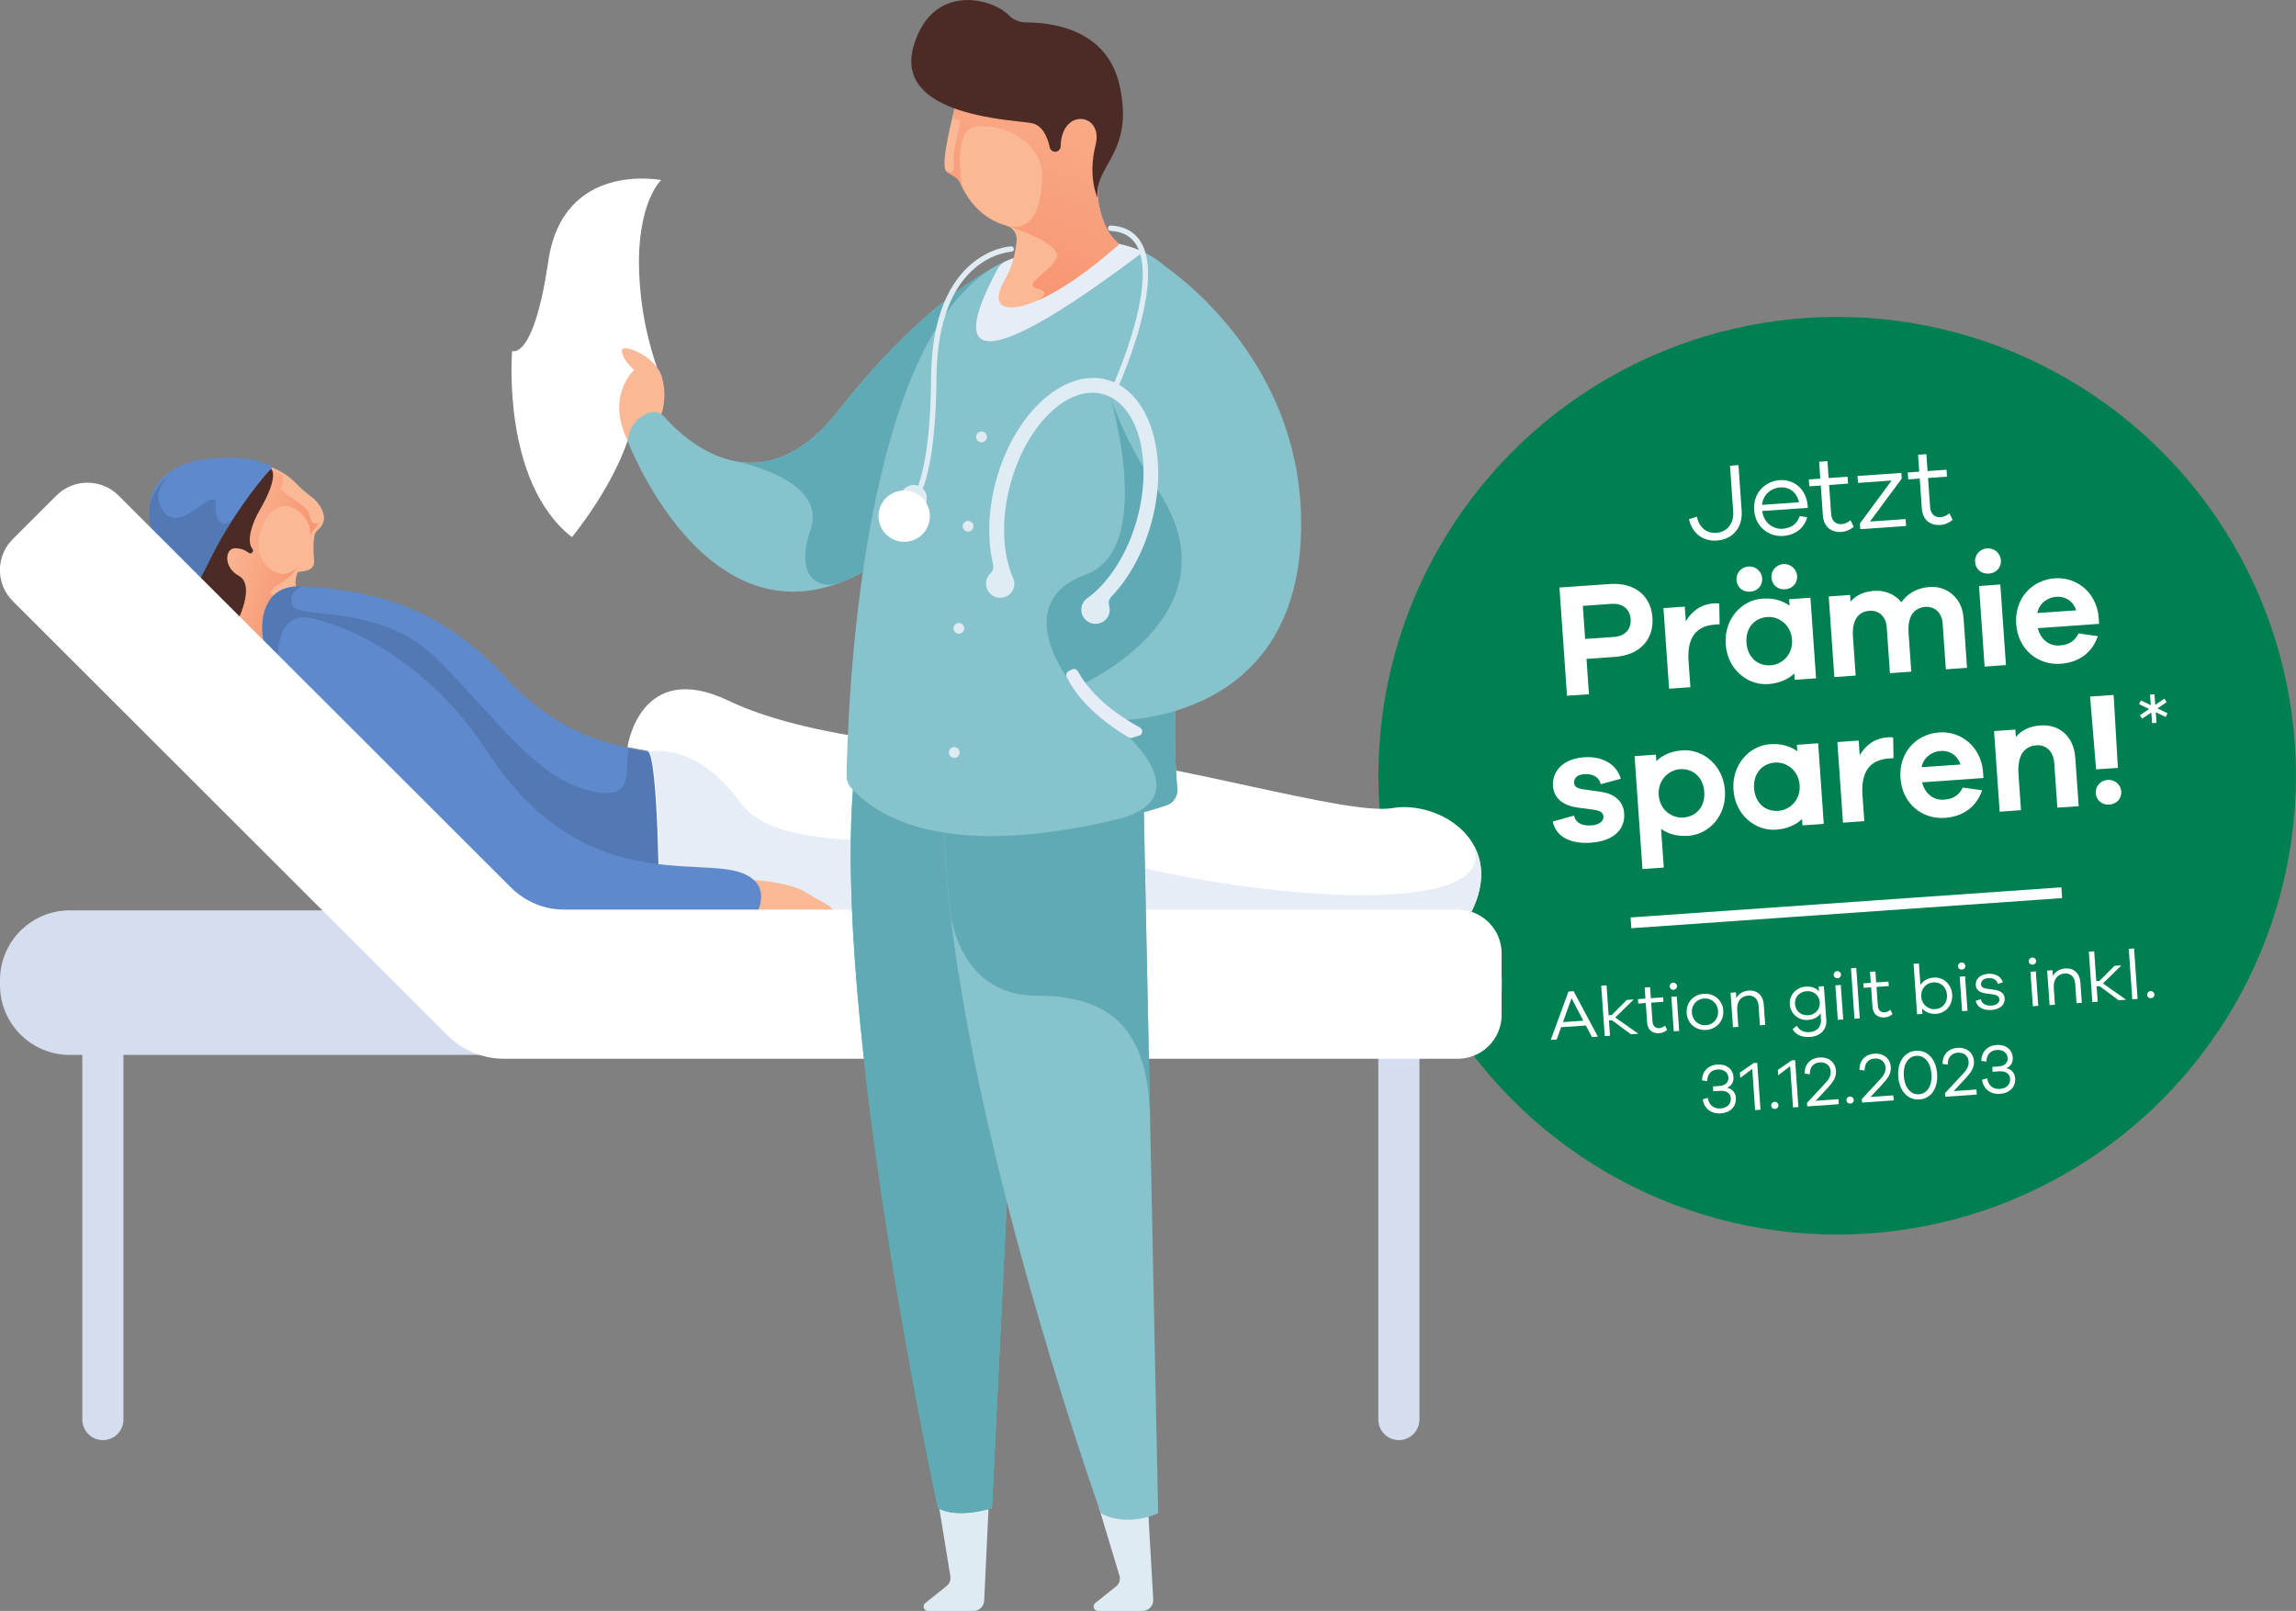 <?xml version="1.0" encoding="UTF-8"?>
<svg xmlns="http://www.w3.org/2000/svg" width="425.38" height="298.44" xmlns:xlink="http://www.w3.org/1999/xlink" viewBox="0 0 425.38 298.44">
  <rect x="0" y="0" width="425.38" height="298.44" fill="#808080" stroke="none"/>
  <defs>
    <style>
      .cls-1 {
        fill: #fab895;
      }

      .cls-2 {
        fill: #008050;
      }

      .cls-3 {
        fill: #e6edf6;
      }

      .cls-4 {
        fill: #fff;
      }

      .cls-5 {
        fill: #dfecf4;
      }

      .cls-6 {
        fill: #dfebf3;
      }

      .cls-7 {
        fill: #d5deee;
      }

      .cls-8 {
        fill: #40d3ba;
      }

      .cls-9 {
        fill: #5379b4;
      }

      .cls-10 {
        fill: #87c3cc;
      }

      .cls-11 {
        fill: #4c2b26;
      }

      .cls-12 {
        fill: #5e89cc;
      }

      .cls-13 {
        fill: #60aab5;
      }

      .cls-14 {
        stroke: #fff;
        stroke-miterlimit: 10;
        stroke-width: 2px;
      }

      .cls-14, .cls-15 {
        fill: none;
      }

      .cls-16 {
        fill: url(#Unbenannter_Verlauf_2);
      }

      .cls-17 {
        fill: url(#Unbenannter_Verlauf);
      }

      .cls-15 {
        stroke: #dfecf4;
        stroke-linecap: round;
      }
    </style>
    <linearGradient id="Unbenannter_Verlauf" data-name="Unbenannter Verlauf" x1="-778.86" y1="677.99" x2="-779.65" y2="678.36" gradientTransform="translate(15643.09 22720.76) scale(20.01 -33.35)" gradientUnits="userSpaceOnUse">
      <stop offset="0" stop-color="#f78e6b"/>
      <stop offset="1" stop-color="#fab895"/>
    </linearGradient>
    <linearGradient id="Unbenannter_Verlauf_2" data-name="Unbenannter Verlauf 2" x1="-845.68" y1="679.47" x2="-846.18" y2="681.18" gradientTransform="translate(-26965.23 27514.97) rotate(-180) scale(32.1 40.4)" gradientUnits="userSpaceOnUse">
      <stop offset="0" stop-color="#f78e6b"/>
      <stop offset="1" stop-color="#fab895"/>
    </linearGradient>
  </defs>
  <g id="badge">
    <g>
      <circle class="cls-2" cx="340.37" cy="143.71" r="85"/>
      <g>
        <path class="cls-4" d="m320.51,86.28l1.58-.11.59,8.5c.21,2.99-1.62,5.27-4.59,5.47-2.69.19-4.63-1.46-5.17-3.97l1.47-.44c.37,1.88,1.68,3.11,3.6,2.98,2.02-.14,3.27-1.77,3.12-3.93l-.59-8.5Z"/>
        <path class="cls-4" d="m334.92,94.08l-8.44.59c.29,2.21,2.06,3.4,3.76,3.29,1.4-.1,2.62-.72,3.21-2.35l1.38.22c-.63,2.11-2.28,3.31-4.49,3.46-2.61.18-5.13-1.67-5.35-4.8-.22-3.15,2.01-5.35,4.73-5.54,2.66-.19,4.87,1.65,5.17,4.57l.04.56Zm-8.46-.55l6.84-.48c-.42-1.92-1.84-2.88-3.5-2.76-1.6.11-3.18,1.29-3.34,3.24Z"/>
        <path class="cls-4" d="m343.43,97.6c-.76.61-1.42.88-2.22.94-1.96.14-3.33-.93-3.49-3.1l-.38-5.49-2.13.15-.09-1.28,2.13-.15-.22-3.13,1.54-.11.22,3.13,3.51-.25.09,1.28-3.51.25.38,5.39c.09,1.28.86,1.95,1.96,1.87.56-.04,1.16-.32,1.63-.72l.59,1.22Z"/>
        <path class="cls-4" d="m346.45,96.62l6.61-.46.09,1.28-8.5.59-.07-1.04,5.88-7.97-6.23.44-.09-1.28,8.12-.57.07,1.06-5.88,7.95Z"/>
        <path class="cls-4" d="m361.76,96.31c-.76.61-1.42.88-2.22.94-1.96.14-3.33-.93-3.49-3.1l-.38-5.49-2.13.15-.09-1.28,2.13-.15-.22-3.13,1.54-.11.22,3.13,3.51-.25.09,1.28-3.51.25.38,5.39c.09,1.28.86,1.95,1.96,1.87.56-.04,1.16-.32,1.63-.72l.59,1.22Z"/>
        <path class="cls-4" d="m306.15,114.41c.28,4.07-2.34,6.96-6.95,7.28l-5.27.37.46,6.55-4.07.28-1.4-20.05,9.34-.65c4.61-.32,7.61,2.2,7.89,6.21Zm-7.21,3.6c2.18-.15,3.3-1.46,3.17-3.32-.13-1.8-1.41-2.97-3.59-2.82l-5.27.37.43,6.13,5.27-.37Z"/>
        <path class="cls-4" d="m318.53,111.83l.06,3.82-.87.06c-3.65.26-5.17,2.62-4.88,6.78l.34,4.82-3.95.28-1.04-14.93,3.95-.28.19,2.72c1.08-1.82,2.73-3.14,5.15-3.31.39-.03.69-.05,1.05.05Z"/>
        <path class="cls-4" d="m331.47,111.01l3.95-.28,1.04,14.93-3.95.28-.08-1.17c-1.19,1.11-2.79,1.82-4.83,1.96-3.8.27-7.56-2.69-7.88-7.39-.33-4.7,2.98-8.18,6.78-8.44,2.04-.14,3.72.34,5.05,1.3l-.08-1.2Zm-9.75-3.56c-.09-1.23.83-2.4,2.2-2.5,1.38-.1,2.47.94,2.56,2.17.09,1.35-.85,2.4-2.23,2.5-1.38.1-2.43-.82-2.53-2.17Zm10.28,11.04c-.19-2.75-2.44-4.34-4.56-4.19-2.39.17-4.07,2.03-3.87,4.78s2.11,4.33,4.5,4.17c2.12-.15,4.13-2,3.94-4.76Zm-3.81-11.49c-.09-1.23.83-2.4,2.2-2.5,1.38-.1,2.47.94,2.56,2.17.09,1.35-.85,2.41-2.23,2.5-1.38.1-2.43-.82-2.53-2.17Z"/>
        <path class="cls-4" d="m363.78,114.38l.65,9.34-3.92.27-.6-8.53c-.14-2-1.51-3.14-3.16-3.03-2.1.15-3.37,1.68-3.15,4.82l.5,7.18-3.95.28-.6-8.53c-.14-2-1.51-3.14-3.16-3.03-2.09.15-3.31,1.67-3.09,4.82l.5,7.18-3.95.28-1.04-14.93,3.95-.28.09,1.23c.97-1.12,2.4-1.85,4.34-1.99,2-.14,3.89.6,5.08,2.11,1.12-1.61,2.88-2.67,5.27-2.83,3.11-.22,5.97,1.99,6.23,5.64Z"/>
        <path class="cls-4" d="m370.71,103.79c.09,1.32-.86,2.38-2.23,2.47-1.41.1-2.46-.82-2.56-2.14-.09-1.26.82-2.43,2.23-2.53,1.38-.1,2.47.94,2.56,2.2Zm-.11,4.49l1.04,14.93-3.95.28-1.04-14.93,3.95-.28Z"/>
        <path class="cls-4" d="m388.91,115.57l-11.37.8c.54,2.13,2.16,3.34,3.98,3.21,1.17-.08,2.62-.33,3.57-2.23l3.58.5c-1.1,3.2-3.66,4.89-6.92,5.12-4.22.29-7.88-2.67-8.21-7.37-.33-4.7,2.89-8.17,7.17-8.47,3.98-.28,7.64,2.56,8.1,7.1l.09,1.35Zm-11.45-2l7.21-.5c-.67-1.88-2.14-2.62-3.72-2.51-1.5.1-3.14,1.12-3.49,3.01Z"/>
        <path class="cls-4" d="m291.63,151.09c.32,1.51,1.67,1.93,3.22,1.82,1.47-.1,2.29-.82,2.23-1.66-.04-.54-.43-1.05-1.74-1.23l-3.1-.42c-2.73-.38-4.37-1.8-4.52-3.95-.2-2.87,1.99-5.1,5.76-5.36,3.53-.25,6.11,1.41,6.8,3.98l-3.72,1.01c-.23-1.19-1.34-1.98-2.99-1.87-1.59.11-1.98.92-1.93,1.61.03.48.25.97,1.43,1.16l3.62.53c2.67.38,4.08,1.94,4.22,3.95.23,3.29-2.31,5.18-6.21,5.46-3.29.23-6.4-.84-7.01-3.93l3.92-1.09Z"/>
        <path class="cls-4" d="m319.58,146.43c.33,4.7-2.98,8.15-6.78,8.41-2.04.14-3.72-.34-5.05-1.27l.5,7.15-3.95.28-1.46-20.92,3.95-.28.08,1.2c1.18-1.14,2.79-1.85,4.82-1.99,3.8-.27,7.56,2.72,7.89,7.42Zm-3.83.27c-.19-2.75-2.11-4.36-4.5-4.2-2.12.15-4.13,2.03-3.94,4.79s2.44,4.31,4.56,4.16c2.39-.17,4.07-2,3.88-4.75Z"/>
        <path class="cls-4" d="m332.9,137.98l3.95-.28,1.04,14.93-3.95.28-.08-1.17c-1.19,1.11-2.79,1.82-4.82,1.96-3.8.27-7.56-2.69-7.88-7.39-.33-4.7,2.98-8.18,6.78-8.44,2.04-.14,3.72.34,5.05,1.3l-.08-1.2Zm.52,7.48c-.19-2.75-2.44-4.34-4.56-4.19-2.39.17-4.07,2.03-3.88,4.78s2.11,4.33,4.5,4.17c2.12-.15,4.13-2,3.94-4.76Z"/>
        <path class="cls-4" d="m350.75,136.64l.06,3.82-.87.06c-3.65.25-5.17,2.62-4.88,6.78l.34,4.82-3.95.28-1.04-14.93,3.95-.28.19,2.72c1.08-1.82,2.73-3.14,5.15-3.31.39-.03.69-.05,1.05.05Z"/>
        <path class="cls-4" d="m367.47,144.13l-11.37.8c.54,2.13,2.16,3.34,3.98,3.21,1.17-.08,2.62-.33,3.57-2.24l3.58.5c-1.1,3.2-3.66,4.89-6.92,5.12-4.22.29-7.88-2.67-8.21-7.37-.33-4.7,2.89-8.17,7.17-8.47,3.98-.28,7.64,2.56,8.11,7.1l.09,1.35Zm-11.45-2l7.21-.5c-.67-1.88-2.14-2.62-3.72-2.51-1.5.1-3.14,1.12-3.49,3.01Z"/>
        <path class="cls-4" d="m384.48,140.24l.64,9.1-3.95.28-.58-8.26c-.15-2.09-1.44-3.42-3.27-3.29-2.24.16-3.61,1.76-3.35,5.41l.46,6.61-3.95.28-1.04-14.93,3.95-.28.09,1.35c1.09-1.25,2.6-1.99,4.57-2.12,3.59-.25,6.17,2.16,6.42,5.87Z"/>
        <path class="cls-4" d="m387.24,129.04l4.34-.3.07.93.73,12.58-4.04.28-1.03-12.56-.07-.93Zm5.77,17.58c.09,1.29-.83,2.34-2.21,2.44-1.38.1-2.43-.82-2.52-2.11-.09-1.23.83-2.37,2.2-2.47,1.38-.1,2.44.91,2.53,2.14Z"/>
      </g>
      <g>
        <path class="cls-4" d="m296.04,192.04l-1.1.08-1.13-2.14-4.58.32-.82,2.27-1.1.08,3.28-8.96.95-.07,4.5,8.42Zm-6.47-2.69l3.77-.26-2.18-4.16-1.59,4.43Z"/>
        <path class="cls-4" d="m299.26,188.5l4.28,3.01-1.38.1-3.5-2.6-.57.04.2,2.83-.98.07-.65-9.34.98-.07.39,5.54.58-.04,2.79-2.8,1.28-.09-3.42,3.35Z"/>
        <path class="cls-4" d="m308.86,190.8c-.49.4-.92.57-1.44.61-1.27.09-2.17-.6-2.26-2.02l-.25-3.57-1.39.1-.06-.83,1.39-.1-.14-2.04,1-.07.14,2.04,2.28-.16.06.83-2.28.16.25,3.5c.06.83.56,1.27,1.27,1.22.36-.03.75-.21,1.06-.47l.38.79Z"/>
        <path class="cls-4" d="m310.7,182.65c.03.38-.25.68-.64.71s-.69-.24-.72-.61c-.02-.35.24-.68.63-.71s.71.26.73.61Zm-.05,1.95l.45,6.39-1,.07-.45-6.39,1-.07Z"/>
        <path class="cls-4" d="m319.27,187.2c.14,1.96-1.27,3.46-3.15,3.6-1.91.13-3.5-1.16-3.63-3.12s1.26-3.44,3.17-3.57c1.88-.13,3.48,1.14,3.62,3.1Zm-.97.07c-.1-1.46-1.27-2.39-2.58-2.3-1.32.09-2.37,1.17-2.26,2.64.1,1.48,1.29,2.41,2.61,2.32,1.31-.09,2.34-1.18,2.24-2.66Z"/>
        <path class="cls-4" d="m326.77,186.05l.27,3.83-.98.07-.25-3.64c-.08-1.19-.85-1.95-1.92-1.87-1.34.09-2.15,1.06-2.04,2.72l.21,3.07-.99.07-.45-6.39.99-.07.07,1.06c.46-.82,1.25-1.31,2.33-1.39,1.54-.11,2.64.92,2.76,2.54Z"/>
        <path class="cls-4" d="m337.91,182.69l.45,6.2c.12,1.87-1.08,3.07-3.01,3.21-1.58.11-2.68-.44-3.24-1.44l.79-.63c.51.82,1.19,1.26,2.39,1.17,1.35-.09,2.18-1.01,2.09-2.37l-.08-1.1c-.47.71-1.26,1.14-2.33,1.22-1.69.12-3.24-1.06-3.37-2.88-.13-1.8,1.25-3.18,2.94-3.29,1.06-.08,1.91.24,2.47.87l-.06-.88.96-.07Zm-.76,2.99c-.1-1.36-1.22-2.14-2.41-2.06-1.3.09-2.27,1.02-2.18,2.38.09,1.36,1.19,2.17,2.49,2.08,1.19-.08,2.19-1.04,2.1-2.4Z"/>
        <path class="cls-4" d="m341.08,180.52c.03.38-.25.68-.64.71-.39.03-.69-.24-.72-.61-.02-.35.24-.68.63-.71.39-.03.71.26.73.61Zm-.04,1.95l.45,6.39-1,.07-.45-6.39,1-.07Z"/>
        <path class="cls-4" d="m343.91,179.31l.65,9.34-.98.07-.65-9.34.98-.07Z"/>
        <path class="cls-4" d="m350.62,187.88c-.49.4-.92.57-1.44.61-1.27.09-2.17-.6-2.27-2.02l-.25-3.57-1.39.1-.06-.83,1.39-.1-.14-2.04,1-.07.14,2.04,2.28-.16.06.83-2.28.16.25,3.5c.06.83.56,1.27,1.27,1.21.36-.03.75-.21,1.06-.47l.38.79Z"/>
        <path class="cls-4" d="m361.68,184.24c.14,2.02-1.26,3.46-2.95,3.58-1.06.07-2-.29-2.63-1l.07,1.01-.99.07-.65-9.34.99-.07.28,3.97c.52-.79,1.4-1.28,2.46-1.36,1.7-.12,3.28,1.11,3.42,3.13Zm-.96.07c-.11-1.53-1.24-2.42-2.56-2.32-1.21.08-2.32,1.13-2.21,2.66.11,1.52,1.35,2.39,2.56,2.31,1.32-.09,2.32-1.13,2.21-2.64Z"/>
        <path class="cls-4" d="m364.12,178.91c.03.38-.25.68-.64.71-.39.03-.69-.24-.72-.61-.02-.35.24-.68.63-.71.39-.03.71.26.73.61Zm-.05,1.95l.45,6.39-1,.07-.45-6.39,1-.07Z"/>
        <path class="cls-4" d="m367,185.12c.15.84.96,1.24,1.97,1.17.92-.06,1.5-.53,1.45-1.2-.04-.53-.46-.75-1.11-.85l-1.49-.22c-1.08-.15-1.71-.64-1.77-1.52-.08-1.15.82-2,2.29-2.1,1.44-.1,2.42.57,2.73,1.59l-.93.27c-.18-.69-.82-1.13-1.77-1.06-.91.06-1.38.54-1.34,1.15.04.51.4.71,1.04.81l1.57.23c.95.14,1.7.58,1.76,1.56.09,1.26-.91,2.04-2.44,2.15-1.47.1-2.68-.46-2.92-1.7l.97-.29Z"/>
        <path class="cls-4" d="m377.23,178c.03.38-.25.68-.64.71s-.7-.24-.72-.61c-.02-.35.24-.68.63-.71s.71.26.73.61Zm-.05,1.95l.45,6.39-1,.07-.45-6.39,1-.07Z"/>
        <path class="cls-4" d="m385.43,181.95l.27,3.83-.98.07-.25-3.64c-.08-1.19-.85-1.95-1.92-1.87-1.34.09-2.15,1.06-2.04,2.72l.21,3.07-.99.07-.45-6.39.99-.07.07,1.06c.46-.82,1.25-1.31,2.33-1.39,1.54-.11,2.64.92,2.76,2.54Z"/>
        <path class="cls-4" d="m389.62,182.19l4.28,3.01-1.38.1-3.51-2.6-.57.04.2,2.83-.99.07-.65-9.34.99-.07.39,5.54.58-.04,2.79-2.8,1.28-.09-3.42,3.35Z"/>
        <path class="cls-4" d="m395.38,175.71l.65,9.34-.98.07-.65-9.34.98-.07Z"/>
        <path class="cls-4" d="m399.15,184.22c.03.36-.24.67-.63.7-.39.03-.69-.24-.72-.6-.02-.35.24-.68.63-.71.39-.03.7.26.72.61Z"/>
        <path class="cls-4" d="m321.6,203.39c.11,1.59-1.01,2.74-2.77,2.87-1.84.13-3.14-.93-3.36-2.61l.95-.26c.18,1.28,1.04,2.05,2.35,1.96,1.19-.08,1.98-.83,1.9-1.88-.07-.96-.83-1.47-2.04-1.38l-1.21.08-.06-.9,1.14-.08c1.12-.08,1.78-.67,1.72-1.57-.07-.97-.87-1.57-2.01-1.49-1.18.08-1.92.86-1.91,2.15l-.96-.12c0-1.63,1.07-2.82,2.82-2.95,1.7-.12,2.9.83,3,2.33.07.93-.39,1.64-1.18,1.97.94.2,1.55.86,1.62,1.85Z"/>
        <path class="cls-4" d="m324.92,196.93l.64-.04.61,8.69-1,.07-.53-7.64-2.22,1.68-.07-.99,2.57-1.77Z"/>
        <path class="cls-4" d="m329.49,204.73c.03.36-.24.67-.63.7-.39.03-.69-.24-.72-.6-.02-.35.24-.68.63-.71.39-.03.7.27.72.62Z"/>
        <path class="cls-4" d="m331.94,196.44l.64-.04.61,8.69-1,.07-.53-7.64-2.21,1.68-.07-.99,2.57-1.77Z"/>
        <path class="cls-4" d="m336.39,203.92l4.22-.29.07.93-5.85.41-.05-.66,2.9-3.11c.93-.98,1.57-1.65,1.49-2.75-.07-1.06-.89-1.72-2.02-1.64-1.18.08-1.88.89-1.84,2.21l-.96-.13c-.05-1.69,1.04-2.86,2.75-2.98,1.71-.12,2.94.88,3.05,2.46.09,1.28-.55,2.11-1.8,3.46l-1.95,2.09Z"/>
        <path class="cls-4" d="m343.44,203.75c.03.36-.24.67-.63.7-.39.03-.69-.24-.72-.6-.02-.35.24-.68.63-.71.39-.03.7.27.72.62Z"/>
        <path class="cls-4" d="m346.56,203.21l4.21-.29.07.93-5.85.41-.05-.66,2.9-3.11c.93-.98,1.57-1.65,1.49-2.75-.07-1.06-.89-1.72-2.02-1.64-1.18.08-1.88.89-1.84,2.21l-.96-.13c-.05-1.69,1.04-2.86,2.75-2.98,1.71-.12,2.94.88,3.05,2.46.09,1.28-.55,2.11-1.8,3.46l-1.95,2.09Z"/>
        <path class="cls-4" d="m358.89,198.92c.19,2.7-1.12,4.61-3.28,4.76-2.15.15-3.73-1.56-3.92-4.26-.19-2.68,1.14-4.61,3.29-4.76,2.15-.15,3.72,1.58,3.91,4.26Zm-1.04.07c-.15-2.13-1.26-3.5-2.81-3.39-1.55.11-2.47,1.62-2.32,3.75.15,2.11,1.26,3.48,2.82,3.37,1.54-.11,2.46-1.62,2.31-3.73Z"/>
        <path class="cls-4" d="m361.95,202.13l4.22-.29.07.93-5.85.41-.05-.66,2.9-3.11c.93-.98,1.57-1.65,1.49-2.75-.07-1.06-.89-1.72-2.02-1.64-1.18.08-1.88.89-1.84,2.21l-.96-.13c-.05-1.69,1.04-2.86,2.75-2.98,1.71-.12,2.94.88,3.05,2.46.09,1.28-.55,2.11-1.8,3.46l-1.95,2.09Z"/>
        <path class="cls-4" d="m373.35,199.77c.11,1.59-1.01,2.74-2.77,2.87-1.84.13-3.14-.93-3.36-2.61l.95-.26c.18,1.28,1.04,2.05,2.35,1.96,1.19-.08,1.98-.83,1.9-1.88-.07-.96-.83-1.47-2.04-1.38l-1.21.08-.06-.9,1.14-.08c1.12-.08,1.78-.67,1.71-1.57-.07-.97-.87-1.57-2.01-1.49-1.18.08-1.92.87-1.91,2.15l-.96-.12c0-1.63,1.07-2.82,2.82-2.95,1.7-.12,2.9.83,3,2.33.07.93-.39,1.64-1.18,1.97.94.2,1.55.86,1.62,1.85Z"/>
      </g>
      <path class="cls-4" d="m401.43,130.07l-1.72,1.16,1.87.91-.34.69-1.84-.89.14,1.97-.82.06-.14-1.97-1.7,1.14-.43-.63,1.72-1.16-1.87-.91.34-.69,1.84.89-.14-1.96.82-.06.14,1.96,1.69-1.14.43.63Z"/>
      <line class="cls-14" x1="302.17" y1="170.96" x2="381.98" y2="165.38"/>
    </g>
  </g>
  <g id="illu">
    <g id="Page-1">
      <g id="Group-43">
        <g id="Group-59">
          <g id="Group-48">
            <g id="Group-10">
              <g id="Group-13">
                <g id="KV_Spital_man-resting" data-name="KV Spital man-resting">
                  <path id="Shape" class="cls-1" d="m58.96,98.09c.84-.66,1.23-1.72,1.01-2.75-.38-1.42-1.28-2.65-2.52-3.48-.94-.72-1.82-1.52-2.64-2.37-4.59-4.64-12.1-4.99-17.12-.79-5.02,4.2-5.79,11.48-1.77,16.6.68.87,2.01,2.64,2.91,3.31,3.51,3.47,9.16,8.85,9.46,10.94.42,2.94,10.68-7.49,10.68-7.49,0,0-5.86-1.57-3.77-6.09,1.53-.25,2.84-.25,3.01-1.81-.18-2.6-.18-3.33,0-4.68.07-.53.34-1.02.74-1.38Z"/>
                  <path id="Shape-2" data-name="Shape" class="cls-17" d="m54.24,111.99c-.31-1.28-1.58-2.09-2.88-1.83-2.35.39-.9-1.37.9-2.3.84-.49,1.59-1.12,2.2-1.87h0c.39-.44.74-.9,1.06-1.39-2.83,3.69-7.27.9-7.62-3.19-.35-4.09,2.98-9.36,6.7-7.15,2.88,1.71,2.96,4.07,2.86,5.05.09-.47.33-.89.68-1.21.43-.37.75-.85.93-1.39-.38.62-1.45.46-1.77-1.41s-5.68-4.09-5.21-4.87c.47-.78.28-2.29.27-2.37-.75-.53-1.56-.98-2.41-1.33l-2.19,4.31-8.71,14.74,1.07,4.52c3.31,3.34,7.33,7.48,7.58,9.26.21,1.45,2.76-.36,5.29-2.56l1.23-4.98Z"/>
                  <path id="Shape-3" data-name="Shape" class="cls-11" d="m50.02,86.71s2.19.72-1.97,7.91c-1.22,2.1-2.5,5.53-1.28,7.07.15.18.15.45,0,.63-.08.1-.2.17-.33.19s-.27-.02-.37-.1c-.73-.57-1.63-.86-2.56-.84-1.81.05-2.19,3.5.75,5.12s.05,7.66.05,7.66l-8.11-5.49,1.33-9.93,12.48-12.21Z"/>
                  <path id="Shape-4" data-name="Shape" class="cls-12" d="m49.53,120.93c-.9-2.14-1.16-4.5-.73-6.78.57-2.86,2.36-5.83,7.41-5.5,9.5.63,23.69,1.78,37.49,16.88,13.81,15.1,28.06,12.58,29.64,14.79,1.58,2.2,5.27,24.86-1.48,29.89-6.75,5.03-67.58-5.03-67.26-21.71.13-9.43-1.59-18.79-5.07-27.57Z"/>
                  <path id="Shape-5" data-name="Shape" class="cls-9" d="m116.47,138.69h0c-.96,3.35,1.9,10.49-8.14,7.55s-17.73-14.95-27.97-24.74c-10.24-9.79-25.43-6.63-26.24-9.44-.8-2.8,2.07-3.41,2.07-3.41-5.07-.33-6.84,2.65-7.41,5.52-.41,2.3-.15,4.67.77,6.81,2.51,6.35,4.11,13.01,4.77,19.8,25.28,8.67,64.54,22.1,70.63,24.06,2.11-8.58-.39-22.67-1.61-24.39-.64-.87-3.18-1.01-6.87-1.76Z"/>
                  <path id="Shape-6" data-name="Shape" class="cls-4" d="m122.12,169.08s-.07-29.62-2.22-30c-2.15-.38-3.65-.67-3.65-.67,0,0,2.3-16.45,18.7-8.61,16.4,7.84,45,9.23,63.3,10.12,18.3.89,51.32,11.26,59.73,9.78,8.41-1.48,21.66,6.14,14.3,19.9"/>
                  <path id="Shape-7" data-name="Shape" class="cls-3" d="m273.03,156.66c4.76,13.23-37.64,10.21-65.53,3.11-27.89-7.1-61.91.63-70.26-11-8.35-11.63-17.18-9.51-17.18-9.51,2.15.38,2.22,29.81,2.22,29.81l149.97.53c2.87-5.26,2.63-9.68.79-12.95Z"/>
                  <path id="Shape-8" data-name="Shape" class="cls-1" d="m138.16,162.94s7.93.25,11.24,2.43c3.31,2.19,5.78,2.59,4.7,4.22s-14.94.73-14.94.73"/>
                  <path id="Shape-9" data-name="Shape" class="cls-12" d="m51.72,124.64c-.93-5.11.5-11.18,5.61-10.18,7.2,1.4,22.09,8.02,32.99,24.83,17.25,26.6,39.11,19.28,47.21,22.46,6.59,2.59,1.81,8.92,1.81,8.92,0,0-53.09,2.73-54.51,1.48-1.41-1.25-33.1-47.41-33.1-47.41l-.02-.09Z"/>
                  <path id="Rectangle-path" class="cls-7" d="m12.93,168.65h252.36c7.14,0,12.93,5.79,12.93,12.93v.92c0,7.14-5.79,12.93-12.93,12.93H12.93c-7.14,0-12.93-5.79-12.93-12.93v-.92c0-7.14,5.79-12.93,12.93-12.93Z"/>
                  <path id="Rectangle-path-2" data-name="Rectangle-path" class="cls-7" d="m15.25,192.18h7.62v70.8c0,2.1-1.71,3.81-3.81,3.81h0c-2.1,0-3.81-1.71-3.81-3.81v-70.8Z"/>
                  <path id="Rectangle-path-3" data-name="Rectangle-path" class="cls-7" d="m255.36,192.18h7.62v70.8c0,2.1-1.71,3.81-3.81,3.81h0c-2.1,0-3.81-1.71-3.81-3.81v-70.8Z"/>
                  <path id="Shape-10" data-name="Shape" class="cls-12" d="m37.16,106.72s5.67-11.86,13.34-20.21c0,0-3.58-2.6-12.79-1.38-9.21,1.21-11.88,8.39-8.93,13.63"/>
                  <path id="Shape-11" data-name="Shape" class="cls-9" d="m39.93,93.43c.16-3.91-6.38,5.61-9.54,1.45-3.16-4.15,1.65-7.22,1.65-7.22-4.53,2.82-5.48,7.92-3.25,11.92l8.11,8.09c2.08-4.04,3.92-8.14,6.46-11.91-1.53,2.22-3.58,1.58-3.43-2.33Z"/>
                </g>
                <path id="Shape-12" data-name="Shape" class="cls-4" d="m104.53,168.51c-3.7,0-7.24-1.48-9.86-4.09L21.96,91.8c-3.18-3.17-8.33-3.17-11.51,0l-8.08,8.07c-3.18,3.17-3.18,8.32,0,11.49l80.57,80.47c2.77,2.76,6.52,4.31,10.43,4.31h176.7c4.48,0,8.12-3.62,8.14-8.1v-11.41c0-4.49-3.65-8.12-8.14-8.12H104.53Z"/>
              </g>
            </g>
          </g>
          <g id="doctor-looking-at-medical-report">
            <path id="Shape-13" data-name="Shape" class="cls-4" d="m121.71,68.04c-2.25-6.53-3.38-13.38-3.33-20.29.23-10.85,4.11-14.39,4.11-14.39,0,0-18.17-3.62-20.9,14.99-2.74,18.6-6.71,16.66-6.71,16.66,0,0-2.06,24.22,11.08,34.5,0,0,8.51-10.27,10.99-20.15"/>
            <path id="Shape-14" data-name="Shape" class="cls-1" d="m122.58,76.63c.69-2.26.69-4.68,0-6.95-1.16-3.77-7.73-6.39-7.38-4.57s2.29,3.43,2.29,3.43c0,0-5.37,4.72-1.14,13.25"/>
            <path id="Shape-15" data-name="Shape" class="cls-10" d="m186.44,48.34s-13.89,5.71-31.03,27.63c-14.6,18.67-28.5,5.57-32.31,1.27-.75-.85-1.95-1.13-3-.7-2.22.81-3.71,2.9-3.76,5.26,0,0,16.34,43.18,47.18,21.93"/>
            <path id="Shape-16" data-name="Shape" class="cls-13" d="m136.29,85.46c5.57,1.04,12.27-.72,19.13-9.49,14.13-18.09,26.03-25.13,29.8-27.04l-.43,3.41-21.26,51.39c-2.16,1.51-4.48,2.78-6.9,3.81l-.3.12c-.36.15-.71.29-1.07.41-3.63,1.09-8.07-1.14-5.08-9.98,2.92-8.55-10.98-12.01-13.88-12.64Z"/>
            <path id="Shape-17" data-name="Shape" class="cls-6" d="m212.75,280.33l.91,15.99c.03.55-.17,1.08-.54,1.48-.38.4-.9.62-1.45.63h-8.25c-.34,0-.65-.22-.76-.55-.11-.33-.01-.69.26-.91l3.85-3.07c.6-.48.85-1.28.63-2.01l-3.81-12.63"/>
            <path id="Shape-18" data-name="Shape" class="cls-6" d="m183.2,278.31l-.86,18.23c-.05,1.06-.93,1.9-1.99,1.9h-8.43c-.34,0-.65-.22-.76-.55s-.01-.69.26-.91l3.97-3.17c.54-.43.8-1.13.68-1.81l-2.19-13.45"/>
            <path id="Shape-19" data-name="Shape" class="cls-8" d="m188.22,187.81l-4.44,91.59s-6.35,2.06-9.98,0c0,0-20-91.85-15.54-135.71,4.46-43.86,42.84,14.05,42.84,14.05"/>
            <path id="Shape-20" data-name="Shape" class="cls-13" d="m188.22,187.81l-4.44,91.59s-6.35,2.06-9.98,0c0,0-20-91.85-15.54-135.71,4.46-43.86,42.84,14.05,42.84,14.05"/>
            <path id="Shape-21" data-name="Shape" class="cls-10" d="m211.83,146.45l2.74,133.88s-5.59,2.74-10.62,0c0,0-31.48-88.19-28.99-136.63"/>
            <path id="Shape-22" data-name="Shape" class="cls-13" d="m174.97,143.71l36.87,2.74,1.27,61.5h0c-.28-13.51-3.97-23.49-20.9-23.49-11.26,0-14.88-8.75-16.04-14.6-1.1-9.42-1.59-18.31-1.19-26.15Z"/>
            <path id="Shape-23" data-name="Shape" class="cls-10" d="m209.93,46.04s11.08,2.23,11.62,17.51c.55,15.35-5.48,61.86-3.42,82.49.15,1.41-.71,2.74-2.06,3.17-9.28,3.02-43.61,12.7-58.35-3.21-.57-.61-.88-1.41-.87-2.24.15-10.4,2.16-83.54,29.58-95.41"/>
            <path id="Shape-24" data-name="Shape" class="cls-13" d="m209.12,136.61l-11.5-11.22s-10.34-13.89,3.48-18.92c13.82-5.02,3.81-35.83,3.81-35.83l16.15,7.62c-1.3,20.53-4.53,51.86-2.93,67.78.15,1.41-.71,2.74-2.06,3.17-1.82.59-4.59,1.44-7.98,2.29,13.24-4.11,1.04-14.9,1.04-14.9Z"/>
            <g id="Group-15">
              <g id="_Group_" data-name=" Group ">
                <path id="_Path_" data-name=" Path " class="cls-3" d="m211.83,46.68c-1.48.83-43.86,34.55-27.06,3.26.36-.7.94-1.26,1.66-1.59,3.7-1.64,15.73-6.29,25.4-1.67Z"/>
                <path id="Shape-25" data-name="Shape" class="cls-1" d="m176.72,20.68h0c1.41-7.07,6.11-12.25,13.42-12.25,8.85,0,16.03,7.58,16.03,16.92,0,2.44-1.22,4.44-2.1,6.53-1.27,2.98-.63,6.72.63,9.7,1.15,2.66,2.69,3.62,2.69,3.62-15.8,13.97-25.09,14.15-21.68,7.5,1.21-2.37,2.11-3.48,2.64-8.08.14-1.29-.69-2.49-1.94-2.83-3.92-1.1-6.78-3.96-8.45-7.78-.29-.66-.8-1.19-1.44-1.51-.44-.21-.85-.47-1.21-.79-1.23-1.15,1.42-11.02,1.42-11.02Z"/>
                <path id="Shape-26" data-name="Shape" class="cls-16" d="m176.68,30.36c-.36-2.46,1.63-8.14,1.11-8.05-.49-.08-.95-.28-1.35-.59.16-.63.27-1.03.27-1.03h0c.36-1.87,1-3.68,1.9-5.36l25.3,1.4c.67,1.2,1.2,2.48,1.57,3.81l-1.96,9.07.92,1.39c-.13.3-.27.59-.39.89-1.27,2.98-.63,6.72.63,9.7,1.15,2.66,2.69,3.62,2.69,3.62-6.23,5.52-11.43,8.89-15.24,10.52.36-.19,2.79-1.54.12-2.26-2.88-.77,1.45-2.4,3.37-5.44,1.53-2.43-5.86-5.16-8.89-6.15,3.81.88,6.15-1.99,6.35-8.93.25-7.67-9.25-10.58-12.93-9.3-3.68,1.28-1.9,11.01-1.9,11.04-.11-.22-.22-.45-.32-.69-.29-.66-.8-1.19-1.44-1.51-.44-.21-.85-.47-1.21-.79,0,0,1.77,1.12,1.41-1.34Z"/>
              </g>
              <path id="Shape-27" data-name="Shape" class="cls-11" d="m195.5,28.11h0c-.49,0-.91-.34-1.02-.82-.28-1.35-1.09-3.93-3.17-4.44-2.86-.69-26.1-1.03-21.99-14.51,3.53-11.57,14.48-8.67,17.54-5.56.83.86,1.98,1.36,3.17,1.37,4.74,0,15.03,1.16,17.39,11.65,2.83,12.62-4.77,14.77-4.06,20.85,0,0-1.9-3.75-.37-9.85,1.47-5.85-6.31-6.93-6.48.28,0,.56-.45,1.02-1.02,1.04Z"/>
            </g>
            <path id="Shape-28" data-name="Shape" class="cls-10" d="m214.58,48.46s28.25,17.46,26.4,51.79c-1.85,34.33-34.73,33.19-34.73,33.19,0,0-5.26-2.22-6.85-6.14,0,0,30.61-13.04,15.19-36.35-15.42-23.31-12.46-36.97-.01-42.49Z"/>
            <path id="Shape-29" data-name="Shape" class="cls-3" d="m199.72,124.39c2.77,5.08,8.25,8.65,11.47,10.39.3.16.47.49.43.82-.04.34-.28.61-.61.7-.52.13-.93.27-1.2.37-.23.08-.48.06-.69-.06-1.63-.93-8.64-5.21-11.5-11.22-.09-.2-.1-.42-.02-.63.08-.2.23-.37.43-.46l.6-.29c.4-.19.88-.02,1.09.37h0Z"/>
            <circle id="Oval" class="cls-6" cx="181.85" cy="80.94" r="1"/>
            <circle id="Oval-2" data-name="Oval" class="cls-6" cx="179.36" cy="97.5" r="1"/>
            <circle id="Oval-3" data-name="Oval" class="cls-6" cx="177.65" cy="116.41" r="1"/>
            <circle id="Oval-4" data-name="Oval" class="cls-6" cx="176.79" cy="139.4" r="1"/>
            <path id="Shape-30" data-name="Shape" class="cls-5" d="m183.51,106.21c.45-.42.63-1.05.48-1.65-1.1-4.64-.93-10.11.57-15.59,3.38-12.43,12.59-20.78,20.52-18.62,7.93,2.17,11.63,14.03,8.25,26.45-1.49,5.47-4.12,10.29-7.42,13.73-.43.44-.59,1.08-.42,1.68.24.81.08,1.69-.44,2.35-.52.67-1.33,1.04-2.17,1.01-1.18-.04-2.19-.85-2.47-2-.28-1.15.24-2.34,1.27-2.92,3.97-2.98,7.32-8.38,9-14.55,2.98-10.97.15-21.33-6.35-23.09-6.5-1.76-14.17,5.71-17.14,16.69-1.68,6.17-1.53,12.52.38,17.1.48.82.48,1.84,0,2.67-.48.81-1.37,1.3-2.32,1.27-.81-.02-1.56-.41-2.05-1.06-.48-.65-.64-1.48-.43-2.26.13-.47.39-.89.74-1.21Z"/>
            <path id="Shape-31" data-name="Shape" class="cls-15" d="m206.58,71.76s13.19-28.73-.8-29.48"/>
            <path id="Shape-32" data-name="Shape" class="cls-15" d="m187.35,46.14s-14.18.54-14.35,23.87-5.31,24.36-5.31,24.36"/>
            <circle id="Oval-5" data-name="Oval" class="cls-5" cx="169.27" cy="92.29" r="2.42"/>
            <circle id="Oval-6" data-name="Oval" class="cls-6" cx="169.27" cy="92.29" r="2.42"/>
            <circle id="Oval-7" data-name="Oval" class="cls-4" cx="167.52" cy="95.62" r="4.76"/>
          </g>
        </g>
      </g>
    </g>
  </g>
</svg>